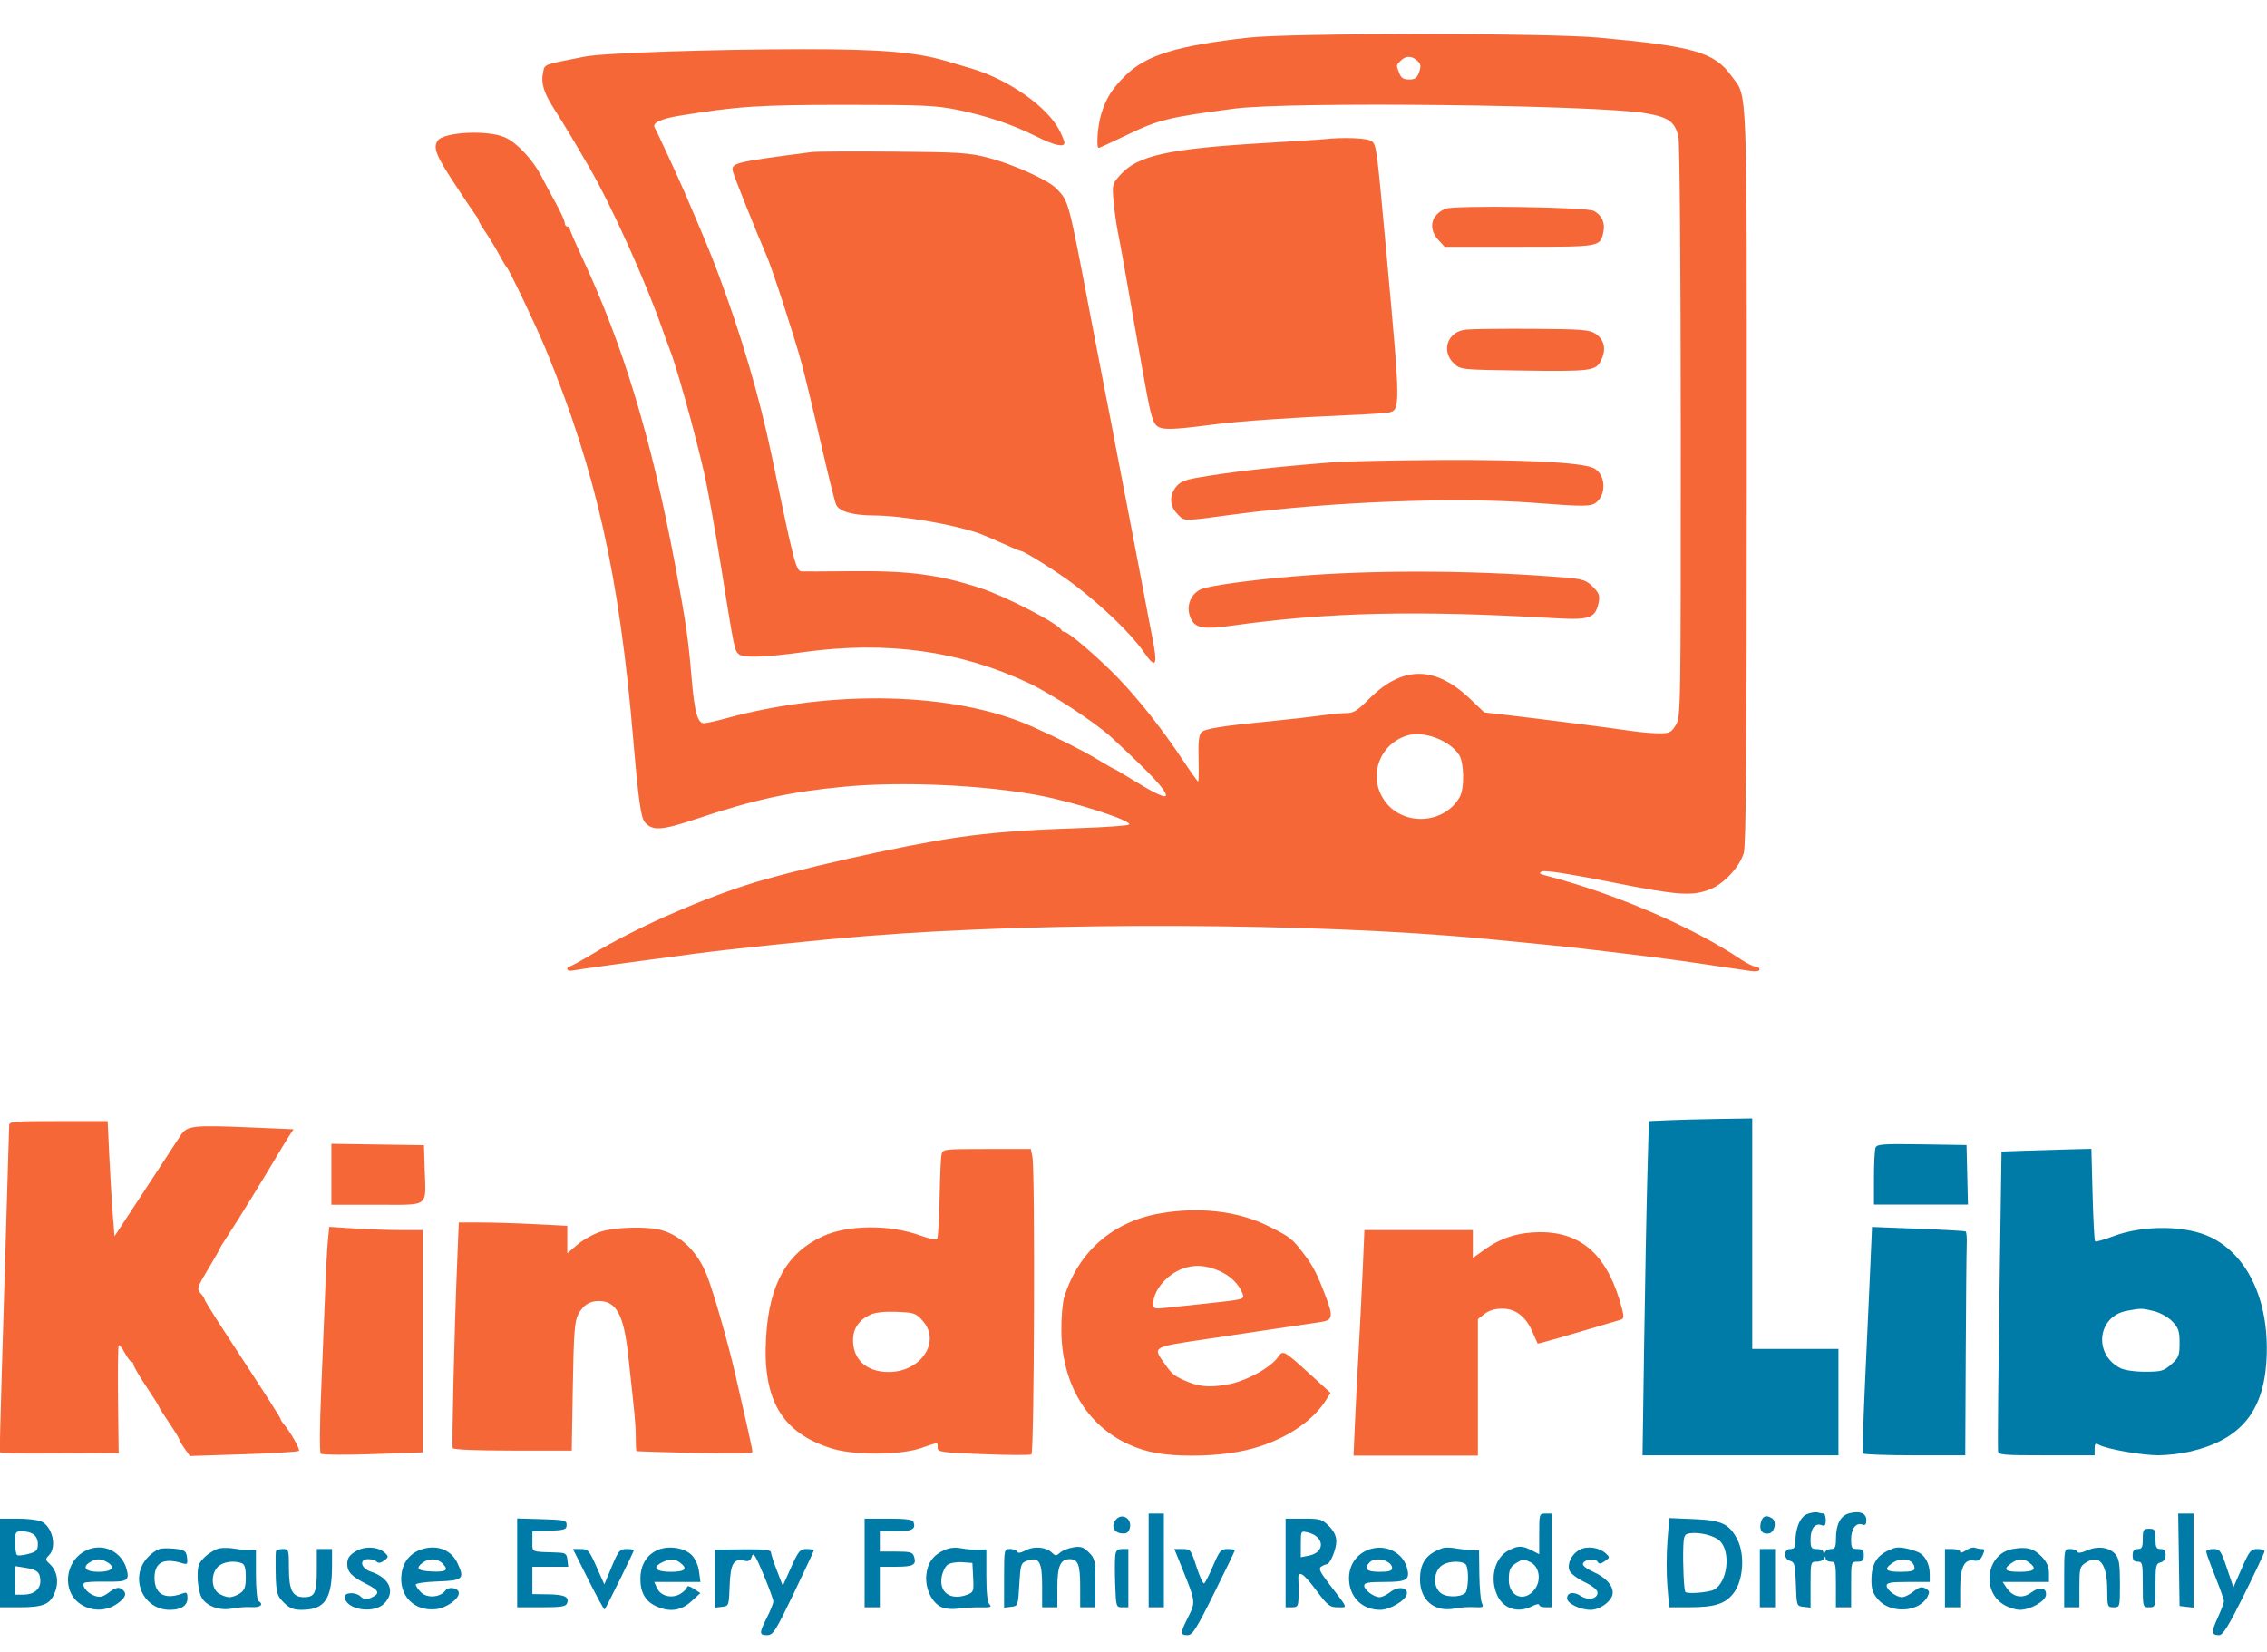<svg width="1202" height="876" viewBox="0 0 1202 876" fill="none" xmlns="http://www.w3.org/2000/svg">
<g clip-path="url(#clip0_280_1498)">
<path fill-rule="evenodd" clip-rule="evenodd" d="M883.846 594.072L874.26 594.533L873.433 624.361C872.978 640.768 872.222 680.635 871.753 712.953L870.898 771.715H922.841H974.784V743.509V715.304H951.925H929.066V654.191V593.078L911.249 593.345C901.449 593.492 889.118 593.82 883.846 594.072ZM994.438 608.603C993.982 609.789 993.61 617.056 993.61 624.752V638.745H1018.53H1043.45L1043.07 622.963L1042.69 607.181L1018.98 606.814C998.238 606.495 995.161 606.719 994.438 608.603ZM1073.48 610.194L1061.24 610.634L1060.35 671.364C1059.52 728.918 1059.17 764.141 1059.4 769.365C1059.49 771.518 1061.65 771.715 1085.05 771.715H1110.6V768.311C1110.6 765.468 1110.99 765.115 1112.98 766.178C1117.25 768.461 1135.84 771.715 1144.49 771.695C1149.15 771.684 1156.78 770.775 1161.46 769.674C1187.42 763.558 1199.76 749.135 1201.63 722.699C1203.81 691.784 1192.86 666.607 1172.78 656.375C1159.83 649.773 1136.87 649.4 1120.57 655.526C1115.6 657.397 1111.22 658.619 1110.84 658.243C1110.47 657.868 1109.87 646.679 1109.52 633.378L1108.89 609.196L1097.3 609.475C1090.93 609.628 1080.21 609.952 1073.48 610.194ZM991.628 672.553C991.103 684.616 989.889 711.409 988.929 732.093C987.969 752.777 987.455 770.153 987.786 770.708C988.118 771.263 1000.46 771.715 1015.2 771.715H1042.02L1042.27 718.997C1042.41 690.003 1042.65 663.403 1042.8 659.89C1042.95 656.375 1042.68 653.278 1042.21 653.008C1041.73 652.736 1030.37 652.089 1016.96 651.568L992.581 650.622L991.628 672.553ZM1127.48 695.142C1112.11 698.097 1109.88 718.061 1124.09 725.404C1126.42 726.606 1131.68 727.392 1137.4 727.392C1145.95 727.392 1147.28 727.016 1151.25 723.473C1155.21 719.944 1155.64 718.815 1155.64 712.145C1155.64 705.83 1155.08 704.145 1151.81 700.744C1149.64 698.479 1145.46 696.117 1142.14 695.283C1135.72 693.668 1135.17 693.663 1127.48 695.142ZM958.347 802.814C954.521 804.21 951.948 810.191 951.933 817.718C951.926 820.513 951.271 821.411 949.236 821.411C945.608 821.411 945.565 826.779 949.186 827.724C951.511 828.333 951.87 829.794 952.211 840.023C952.596 851.581 952.613 851.633 956.295 852.056L959.993 852.482V840.304C959.993 828.323 960.045 828.127 963.243 828.127C965.03 828.127 966.797 827.372 967.171 826.448C967.713 825.105 967.87 825.105 967.955 826.448C968.013 827.372 969.271 828.127 970.75 828.127C973.241 828.127 973.44 829.023 973.44 840.215V852.304H977.474H981.508V840.215C981.508 828.217 981.533 828.127 984.869 828.127C987.559 828.127 988.231 827.456 988.231 824.769C988.231 822.083 987.559 821.411 984.869 821.411C981.861 821.411 981.508 820.863 981.508 816.203C981.508 810.611 984.186 807.173 987.541 808.46C989.001 809.02 989.576 808.348 989.576 806.08C989.576 802.406 986.035 801.006 980.482 802.487C975.91 803.704 973.485 808.268 973.46 815.703C973.444 820.427 972.995 821.411 970.862 821.411C969.445 821.411 967.98 822.168 967.606 823.09C967.065 824.434 966.907 824.434 966.822 823.09C966.765 822.168 965.204 821.411 963.355 821.411C960.347 821.411 959.993 820.863 959.993 816.203C959.993 810.531 962.429 807.452 965.873 808.773C967.549 809.415 968.061 808.791 968.061 806.109C968.061 804.183 967.506 802.608 966.826 802.608C966.147 802.608 964.785 802.354 963.801 802.042C962.815 801.732 960.361 802.078 958.347 802.814ZM609.035 827.456V852.304H613.069H617.103V827.456V802.608H613.069H609.035V827.456ZM816.114 813.388V824.166L812.147 822.118C807.169 819.547 804.892 819.545 799.933 822.106C792.424 825.984 789.677 837.126 793.991 846.206C797.322 853.217 805.074 855.53 812.416 851.703C814.45 850.643 816.114 850.345 816.114 851.04C816.114 851.735 817.626 852.304 819.475 852.304H822.837V827.456V802.608H819.475C816.169 802.608 816.114 802.785 816.114 813.388ZM1155.28 827.12L1155.64 851.632L1159.34 852.056L1163.04 852.482V827.544V802.608H1158.97H1154.91L1155.28 827.12ZM591.608 805.901C589.034 808.998 590.482 812.633 594.476 813.095C597.134 813.404 598.276 812.786 598.946 810.68C600.594 805.49 594.984 801.837 591.608 805.901ZM933.627 807.407C932.618 811.423 934.439 813.807 938 813.13C941.001 812.557 942.165 806.752 939.604 805.13C936.44 803.127 934.518 803.859 933.627 807.407ZM-0.1 828.799V852.304H9.898C22.749 852.304 26.412 850.858 28.952 844.786C31.358 839.033 30.412 833.126 26.502 829.486C23.969 827.131 23.927 826.769 25.949 824.749C30.307 820.396 27.837 809.498 21.876 806.785C20.073 805.965 14.392 805.294 9.25 805.294H-0.1V828.799ZM274.213 828.75V852.304H287.029C297.426 852.304 299.998 851.906 300.654 850.199C301.973 846.767 299.391 845.54 290.589 845.416L282.281 845.299V838.057V830.813H291.782H301.285L300.858 827.12C300.478 823.812 299.873 823.409 295.055 823.254C281.281 822.814 282.281 823.268 282.281 817.444V812.132L291.357 811.736C299.405 811.384 300.434 811.033 300.434 808.652C300.434 806.175 299.409 805.936 287.323 805.581L274.213 805.197V828.75ZM458.432 828.799V852.304H462.466H466.5V841.559V830.813H475.161C484.274 830.813 486.042 829.81 484.649 825.429C483.916 823.124 482.605 822.755 475.15 822.755H466.5V817.382V812.009H475.129C483.693 812.009 485.75 810.881 484.311 806.973C483.877 805.792 479.941 805.294 471.062 805.294H458.432V828.799ZM681.647 828.799V852.304H685.008C688.043 852.304 688.385 851.749 688.519 846.595C688.601 843.456 688.565 839.584 688.44 837.994C687.987 832.261 690.769 833.762 697.631 842.95C703.963 851.429 705.059 852.304 709.344 852.304C714.693 852.304 715.148 853.506 704.6 839.725C699.789 833.441 699.013 831.709 700.566 830.727C701.623 830.059 702.927 829.503 703.463 829.49C705.255 829.453 708.54 821.594 708.54 817.346C708.54 814.494 707.278 811.885 704.61 809.22C701.006 805.62 699.887 805.294 691.163 805.294H681.647V828.799ZM884.093 817.355C883.562 824.153 883.55 834.797 884.068 841.009L885.01 852.304L895.271 852.296C909.286 852.286 914.777 850.54 919.258 844.673C924.338 838.019 925.282 824.425 921.214 816.463C916.903 808.022 912.946 806.16 897.988 805.536L885.061 804.996L884.093 817.355ZM1136.14 816.039C1136.14 820.516 1135.7 821.411 1133.46 821.411C1131.48 821.411 1130.77 822.307 1130.77 824.769C1130.77 827.231 1131.48 828.127 1133.46 828.127C1135.95 828.127 1136.14 829.023 1136.14 840.215C1136.14 852.214 1136.17 852.304 1139.51 852.304C1142.83 852.304 1142.87 852.177 1142.87 840.761C1142.87 830.349 1143.13 829.151 1145.56 828.517C1147.3 828.061 1148.25 826.685 1148.25 824.612C1148.25 822.307 1147.49 821.411 1145.56 821.411C1143.32 821.411 1142.87 820.516 1142.87 816.039C1142.87 811.204 1142.53 810.666 1139.51 810.666C1136.48 810.666 1136.14 811.204 1136.14 816.039ZM7.968 817.974C7.968 821.256 8.479 824.255 9.103 824.639C9.727 825.025 12.45 824.73 15.154 823.985C19.379 822.819 20.07 822.078 20.07 818.709C20.07 814.364 17.03 812.009 11.419 812.009C8.233 812.009 7.968 812.466 7.968 817.974ZM689.715 818.748V825.777L694.018 824.917C702.776 823.167 702.363 814.764 693.413 812.609C689.736 811.723 689.715 811.758 689.715 818.748ZM895.785 813.08C893.135 813.483 892.729 814.403 892.515 820.498C892.202 829.366 892.863 843.385 893.631 844.191C894.739 845.352 906.041 844.427 908.803 842.951C915.942 839.134 917.878 823.072 911.916 817.116C909.086 814.29 901.056 812.281 895.785 813.08ZM46.177 821.933C34.123 827.305 32.393 844.354 43.232 850.955C49.106 854.532 56.226 854.386 61.892 850.571C66.87 847.22 67.654 844.618 64.319 842.516C62.723 841.51 61.093 841.967 57.925 844.307C54.487 846.845 52.996 847.204 50.122 846.18C46.295 844.818 43.119 840.921 44.617 839.424C45.124 838.919 49.944 838.589 55.328 838.694C67.571 838.929 68.823 838.215 67.104 831.997C64.555 822.777 54.803 818.087 46.177 821.933ZM85.689 821.159C83.586 821.401 80.333 823.54 77.957 826.241C68.538 836.958 75.879 853.647 90.015 853.647C96.074 853.647 99.406 851.435 99.406 847.412C99.406 844.671 98.92 844.145 97.053 844.867C87.579 848.528 81.925 845.467 81.925 836.679C81.925 828.537 86.781 825.939 96.488 828.887C99.318 829.748 99.578 829.468 99.177 825.977C98.801 822.705 98.014 822.009 94.027 821.428C91.439 821.049 87.687 820.928 85.689 821.159ZM116.603 821.014C114.596 821.325 111.118 823.296 108.871 825.393C105.342 828.685 104.784 830.149 104.784 836.12C104.784 839.924 105.681 844.767 106.779 846.885C109.264 851.686 116.464 854.304 123.361 852.915C126.087 852.365 130.586 852.05 133.359 852.212C138.108 852.492 140.038 850.786 137.056 848.946C136.307 848.484 135.712 842.28 135.712 834.957V821.797L132.014 821.887C129.981 821.935 126.501 821.632 124.282 821.211C122.063 820.792 118.608 820.702 116.603 821.014ZM188.49 822.69C185.21 824.725 184.12 826.361 184.12 829.242C184.12 833.621 186.408 836.002 194.541 840.086C201.096 843.378 201.641 845.016 196.9 847.173C194.143 848.427 193.079 848.281 190.945 846.352C188.503 844.145 182.744 844.382 182.795 846.685C182.947 853.455 197.936 856.086 203.678 850.349C209.818 844.218 206.724 836.739 196.675 833.427C191.267 831.645 190.247 826.784 195.281 826.784C196.982 826.784 198.981 827.391 199.723 828.133C200.626 829.034 201.938 828.839 203.69 827.543C206.015 825.821 206.082 825.382 204.29 823.606C200.741 820.09 193.371 819.663 188.49 822.69ZM223.948 821.444C217.851 823.289 213.906 827.871 212.954 834.21C211.165 846.122 219.696 854.819 231.604 853.224C236.881 852.516 243.285 847.883 243.285 844.773C243.285 842.025 237.928 841.023 236.128 843.434C233.382 847.108 226.492 847.617 223.255 844.384C221.699 842.83 220.426 840.978 220.426 840.268C220.426 839.557 225.713 838.802 232.177 838.589C245.508 838.148 246.514 837.199 242.525 828.805C239.263 821.937 231.925 819.029 223.948 821.444ZM348.606 821.966C342.904 824.528 339.71 829.738 339.555 836.737C339.394 844.078 342.02 848.946 347.559 851.572C354.864 855.034 360.972 854.273 366.505 849.208L371.355 844.767L367.83 842.461C365.892 841.192 364.305 840.758 364.305 841.497C364.305 842.235 362.817 843.814 360.999 845.004C356.576 847.898 350.361 846.5 348.384 842.164L346.882 838.872H359.132H371.382L370.633 833.294C370.192 830.008 368.601 826.446 366.759 824.62C362.762 820.661 354.277 819.42 348.606 821.966ZM500.789 821.907C494.766 824.63 491.799 828.697 491.144 835.124C490.442 842.015 493.779 849.401 498.772 852.004C500.893 853.111 504.369 853.469 508.185 852.976C511.513 852.547 516.959 852.254 520.287 852.325C525.138 852.429 526.004 852.12 524.657 850.767C523.531 849.638 522.976 844.538 522.976 835.341V821.602L518.606 821.77C516.202 821.863 512.118 821.522 509.529 821.011C506.55 820.424 503.344 820.752 500.789 821.907ZM543.845 822.117C541.278 823.489 539.667 823.747 539.364 822.835C539.101 822.052 537.426 821.411 535.639 821.411C532.389 821.411 532.389 821.414 532.389 836.946V852.482L536.087 852.056C539.735 851.637 539.794 851.479 540.457 840.242C541.101 829.341 541.285 828.797 544.746 827.587C550.98 825.407 552.559 828.129 552.559 841.051V852.304H556.593H560.627V841.654C560.627 830.496 562.262 826.784 567.177 826.784C571.596 826.784 572.729 829.716 572.729 841.156V852.304H576.763H580.797V839.483C580.797 827.5 580.571 826.436 577.337 823.206C574.486 820.358 573.033 819.886 569.102 820.522C566.476 820.948 563.309 822.217 562.066 823.342C560.085 825.132 559.56 825.143 557.843 823.429C554.737 820.326 548.32 819.725 543.845 822.117ZM727.365 821.222C720.024 823.102 715.263 829.261 715.263 836.876C715.263 846.72 722.096 853.647 731.806 853.647C736.902 853.647 745.268 848.711 745.922 845.319C746.617 841.716 741.28 840.996 737.262 844.152C735.318 845.681 732.732 846.931 731.518 846.931C728.416 846.931 723.331 843.13 723.331 840.81C723.331 839.286 725.59 838.872 733.925 838.872C745.904 838.872 747.745 837.737 746.023 831.411C743.912 823.66 735.591 819.116 727.365 821.222ZM765.016 820.901C756.266 823.966 752.914 828.589 752.914 837.591C752.914 848.636 760.729 855.083 771.491 852.915C774.216 852.365 778.8 852.056 781.677 852.227C786.335 852.502 786.777 852.266 785.719 850.07C785.065 848.712 784.46 841.861 784.373 834.843L784.217 822.083L780.331 821.978C778.194 821.922 774.328 821.497 771.739 821.035C769.151 820.573 766.126 820.513 765.016 820.901ZM837.655 821.739C833.425 823.946 830.85 829.027 832.107 832.687C832.656 834.283 836.118 836.977 840.055 838.872C844.357 840.943 847.033 843.096 847.035 844.491C847.044 847.866 842.08 848.857 838.126 846.269C834.358 843.803 830.905 844.405 830.905 847.526C830.905 850.269 837.81 853.647 843.416 853.647C848.586 853.647 855.109 848.605 855.109 844.607C855.109 840.511 851.305 836.413 844.857 833.564C841.274 831.981 838.966 830.153 839.294 829.157C840.053 826.859 845.813 826.142 847.079 828.188C847.858 829.449 848.747 829.37 850.93 827.842C853.662 825.931 853.675 825.778 851.324 823.65C847.905 820.561 841.602 819.679 837.655 821.739ZM1004.37 820.916C995.527 823.947 992.265 828.584 992.265 838.113C992.265 842.876 993.08 845.114 996.006 848.386C1002.67 855.831 1017.58 854.888 1021.95 846.746C1023.13 844.534 1023.07 843.647 1021.65 842.751C1018.98 841.062 1017.93 841.27 1014.15 844.245C1012.27 845.722 1009.73 846.931 1008.52 846.931C1005.42 846.931 1000.33 843.13 1000.33 840.81C1000.33 839.274 1002.7 838.872 1011.76 838.872H1023.19V834.906C1023.19 829.126 1020.65 824.475 1016.63 822.892C1011.58 820.904 1006.7 820.117 1004.37 820.916ZM1042.34 822.141C1040.66 823.317 1039.33 823.622 1039.33 822.831C1039.33 822.051 1037.51 821.411 1035.29 821.411H1031.26V836.858V852.304H1035.29H1039.33V842.53C1039.33 831.184 1041.52 826.627 1046.53 827.535C1048.87 827.959 1050.05 827.257 1051.19 824.757C1052.42 822.062 1052.35 821.411 1050.84 821.411C1049.81 821.411 1048.15 821.101 1047.16 820.721C1046.17 820.341 1044 820.98 1042.34 822.141ZM1066.97 821.43C1053.35 823.962 1050.34 843.558 1062.44 850.926C1064.89 852.416 1068.72 853.639 1070.95 853.641C1076.42 853.648 1084.28 849.274 1084.78 845.944C1085.39 841.886 1081.43 841.168 1076.9 844.516C1072.26 847.945 1067.19 846.926 1063.86 841.894L1061.86 838.872H1074.13H1086.39V834.193C1086.39 830.933 1085.27 828.322 1082.69 825.591C1078.45 821.086 1074.47 820.036 1066.97 821.43ZM1106.58 822.15C1103.56 823.493 1101.73 823.731 1101.43 822.822C1101.17 822.045 1099.5 821.411 1097.71 821.411C1094.46 821.411 1094.46 821.42 1094.46 836.858V852.304H1098.49H1102.53V841.589C1102.53 831.7 1102.78 830.709 1105.82 828.718C1113.15 823.922 1117.27 829.129 1117.3 843.237C1117.32 852.007 1117.43 852.304 1120.68 852.304C1124.03 852.304 1124.04 852.249 1124.04 839.693C1124.04 829.656 1123.56 826.503 1121.69 824.251C1118.55 820.469 1112.32 819.602 1106.58 822.15ZM146.301 822.755C146.208 823.493 146.133 825.004 146.133 826.112C146.133 844.136 146.425 845.75 150.4 849.721C153.474 852.791 155.539 853.647 159.879 853.647C172.143 853.647 176.03 848.075 176.044 830.478L176.052 821.411H172.018H167.984V832.559C167.984 844.688 166.924 846.931 161.2 846.931C155.114 846.931 153.192 843.28 153.192 831.715C153.192 821.62 153.124 821.411 149.831 821.411C147.982 821.411 146.394 822.016 146.301 822.755ZM311.935 837.672C316.423 846.614 320.309 853.717 320.571 853.453C321.322 852.701 336.067 822.862 336.067 822.096C336.067 821.72 334.31 821.411 332.162 821.411C328.6 821.411 327.915 822.233 324.34 830.784L320.423 840.156L316.254 830.784C312.393 822.103 311.779 821.411 307.93 821.411H303.775L311.935 837.672ZM379.097 837.103V852.482L382.794 852.056C386.448 851.637 386.496 851.504 386.869 840.887C387.279 829.184 389.032 826.19 394.65 827.598C396.952 828.176 397.894 827.646 398.617 825.371C399.396 822.918 400.498 824.611 404.795 834.862C407.671 841.724 410.024 848.172 410.024 849.193C410.024 850.215 408.511 854.032 406.662 857.676C402.453 865.973 402.464 867.078 406.752 867.078C409.889 867.078 411.18 865.05 420.871 844.893C426.738 832.692 431.539 822.417 431.539 822.06C431.539 821.704 429.804 821.411 427.685 821.411C424.201 821.411 423.41 822.346 419.442 831.149L415.053 840.887L411.936 832.828C410.222 828.396 408.787 824.013 408.749 823.09C408.697 821.843 404.875 821.452 393.888 821.569L379.097 821.724V837.103ZM591.307 825.105C591.073 827.137 591.075 834.088 591.313 840.551C591.733 851.981 591.834 852.304 595.011 852.304H598.277V836.858V821.411H595.004C592.435 821.411 591.641 822.204 591.307 825.105ZM627.412 833.164C633.903 849.224 633.949 849.651 629.997 857.44C625.726 865.859 625.676 867.078 629.605 867.078C632.26 867.078 634.253 863.946 643.724 844.895C649.79 832.695 654.753 822.42 654.753 822.062C654.753 821.704 653.007 821.411 650.871 821.411C647.367 821.411 646.624 822.268 643.247 830.204C641.19 835.039 639.042 839.282 638.476 839.631C637.909 839.982 636.077 836.025 634.405 830.839C631.468 821.732 631.216 821.411 627.014 821.411H622.663L627.412 833.164ZM933.1 836.858V852.304H937.134H941.168V836.858V821.411H937.134H933.1V836.858ZM1169.76 822.773C1169.76 823.523 1171.88 829.383 1174.47 835.795C1177.06 842.207 1179.17 848.183 1179.17 849.073C1179.17 849.965 1177.69 853.886 1175.88 857.786C1172.35 865.41 1172.47 867.078 1176.58 867.078C1178.63 867.078 1181.56 862.337 1189.94 845.478C1195.85 833.596 1200.69 823.321 1200.69 822.644C1200.69 821.966 1198.98 821.411 1196.9 821.411C1193.47 821.411 1192.68 822.379 1188.64 831.559L1184.18 841.706L1180.74 831.559C1177.56 822.147 1177.04 821.411 1173.54 821.411C1171.46 821.411 1169.76 822.025 1169.76 822.773ZM47.972 828.235C43.177 831.024 45.232 833.5 52.342 833.5C59.563 833.5 61.572 830.905 56.465 828.174C53.243 826.452 51.01 826.468 47.972 828.235ZM224.124 828.654C220.087 831.715 221.502 833.03 229.166 833.339C236.817 833.647 238.115 832.557 234.449 828.894C231.889 826.338 227.319 826.232 224.124 828.654ZM351.195 828.423C345.538 831.148 347.563 833.5 355.565 833.5C363.295 833.5 364.929 831.93 360.607 828.654C357.796 826.522 355.269 826.46 351.195 828.423ZM726.29 828.396C722.854 831.828 724.527 833.5 731.399 833.5C736.407 833.5 738.123 832.997 738.123 831.532C738.123 827.554 729.438 825.252 726.29 828.396ZM804.684 828.389C800.846 830.562 800.022 832.194 799.998 837.657C799.959 846.807 808.43 849.895 813.798 842.687C817.399 837.851 816.134 830.523 811.321 828.333C807.314 826.509 808.013 826.503 804.684 828.389ZM1003.32 828.875C998.561 832.206 999.794 833.5 1007.73 833.5C1012.9 833.5 1015.12 832.975 1015.12 831.754C1015.12 826.922 1008.44 825.292 1003.32 828.875ZM1066.52 828.875C1061.76 832.206 1062.99 833.5 1070.93 833.5C1078.66 833.5 1080.29 831.93 1075.97 828.654C1072.84 826.282 1070.14 826.345 1066.52 828.875ZM115.542 830.813C111.774 834.577 111.934 842.107 115.842 844.84C117.485 845.99 120.073 846.931 121.593 846.931C123.112 846.931 125.701 845.99 127.344 844.84C129.732 843.17 130.333 841.443 130.333 836.253C130.333 831.57 129.74 829.531 128.206 828.942C123.984 827.324 118.177 828.181 115.542 830.813ZM502.439 829.751C501.128 830.71 499.698 833.69 499.263 836.375C497.925 844.609 504.226 848.879 512.871 845.596C516.175 844.34 516.363 843.793 515.984 836.53L515.58 828.799L510.202 828.404C507.243 828.186 503.75 828.792 502.439 829.751ZM763.671 830.813C759.703 834.777 760.053 842.231 764.338 845.036C768.07 847.479 776.446 846.734 777.415 843.873C778.897 839.506 778.572 830.366 776.898 829.306C773.602 827.219 766.454 828.034 763.671 830.813ZM7.968 838.029V845.588H12.579C17.857 845.588 21.424 842.695 21.395 838.441C21.363 833.831 19.736 832.35 13.643 831.376L7.968 830.47V838.029Z" fill="#007BA7"/>
<path fill-rule="evenodd" clip-rule="evenodd" d="M661.896 19.983C624.145 24.222 607.87 29.204 596.921 39.876C589.733 46.881 586.435 52.099 583.883 60.501C581.988 66.741 581.122 78.45 582.555 78.45C582.93 78.45 590.042 75.176 598.358 71.176C614.306 63.504 619.875 62.157 654.413 57.623C683.897 53.754 847.543 55.614 872.841 60.106C884.83 62.235 888.085 64.603 889.926 72.536C890.613 75.495 891.155 143.636 891.17 228.964C891.197 377.34 891.148 380.231 888.532 384.518C886.15 388.42 885.212 388.885 879.718 388.885C876.336 388.885 869.519 388.286 864.568 387.552C853.54 385.919 820.192 381.642 801.097 379.412L786.975 377.762L779.578 370.693C760.847 352.793 743.446 352.868 725.599 370.927C719.81 376.782 717.633 378.134 713.982 378.134C711.51 378.134 705.437 378.708 700.486 379.41C695.536 380.11 684.525 381.365 676.018 382.197C648.278 384.91 639.065 386.344 637.109 388.256C635.67 389.664 635.264 393.199 635.497 402.278C635.667 408.956 635.565 414.419 635.269 414.419C634.972 414.419 631.204 409.127 626.894 402.66C616.232 386.657 604.119 371.298 593.095 359.799C583.149 349.425 566.604 335.13 564.541 335.13C563.841 335.13 563.067 334.677 562.819 334.122C561.314 330.737 533.188 316.176 519.727 311.813C497.728 304.681 482.111 302.621 452.15 302.895C438.06 303.024 425.85 303.072 425.015 303.004C422.057 302.758 420.986 298.602 409.046 241.059C402.693 210.439 393.078 177.772 380.765 144.972C376.617 133.924 373.711 126.904 362.686 101.296C359.366 93.581 348.271 69.593 347.12 67.635C345.702 65.224 350.309 63.022 360.169 61.399C390.642 56.382 402.488 55.604 448.462 55.604C489.183 55.604 496.253 55.92 507.69 58.253C523.154 61.406 537.14 66.136 549.728 72.47C558.97 77.121 564.389 78.317 564.389 75.709C564.389 74.94 563.206 71.996 561.761 69.164C555.392 56.691 534.937 42.269 515.299 36.404C511.6 35.301 505.245 33.422 501.177 32.231C485.453 27.629 466.672 26.087 426.533 26.105C378.287 26.125 320.064 28.08 310.196 30.011C287.702 34.415 288.921 33.965 287.989 38.21C286.712 44.015 288.248 49.144 293.879 57.89C298.853 65.615 304.096 74.337 312.574 88.994C324.35 109.351 342.515 149.595 351.183 174.537C352.467 178.233 354.015 182.466 354.623 183.944C358.264 192.796 367.933 227.256 373.288 250.466C375.191 258.711 379.479 282.575 382.704 302.877C389.27 344.202 389.476 345.191 391.878 347.018C394.42 348.953 405.986 348.542 425.86 345.81C470.039 339.736 508.7 345.013 545.188 362.097C557.355 367.793 580.843 383.178 589.27 390.97C609.837 409.986 618.186 418.855 618.186 421.692C618.186 423.447 612.773 420.996 601.846 414.297C595.93 410.668 590.893 407.7 590.654 407.7C590.413 407.7 586.373 405.39 581.674 402.566C573.644 397.742 560.745 391.269 546.904 385.121C506.212 367.043 441.776 365.382 384.867 380.943C379.704 382.354 374.481 383.51 373.261 383.51C369.848 383.51 368.221 377.593 366.722 359.723C364.947 338.541 363.738 330.237 357.944 299.42C345.224 231.759 330.464 183.09 308.317 135.777C304.913 128.501 302.127 122.001 302.127 121.33C302.127 120.659 301.521 120.11 300.782 120.11C300.042 120.11 299.437 119.252 299.437 118.202C299.437 117.152 297.32 112.466 294.733 107.787C292.146 103.109 288.668 96.625 287.003 93.381C282.617 84.829 274.136 75.749 267.883 72.911C258.681 68.735 235.016 69.933 231.969 74.73C229.613 78.438 231.242 82.538 240.947 97.326C246.503 105.793 251.647 113.45 252.379 114.342C253.11 115.235 253.709 116.335 253.709 116.788C253.709 117.24 255.424 120.138 257.519 123.228C259.616 126.318 262.793 131.567 264.58 134.893C266.369 138.219 268.17 141.243 268.584 141.612C269.96 142.838 284.464 173.275 289.463 185.427C316.061 250.079 328.399 305.173 335.775 392.245C338.488 424.258 339.834 433.749 342.005 436.145C346.172 440.746 350.843 440.388 369.939 434.014C399.801 424.044 419.399 419.804 447.95 417.136C478.443 414.286 521.585 416.24 550.939 421.8C569.982 425.407 600.025 435.097 598.718 437.211C598.348 437.808 585.784 438.698 570.795 439.191C543.681 440.08 525.188 441.517 507.229 444.127C478.324 448.329 418.888 461.764 395.495 469.382C368.117 478.3 336.199 492.598 314.36 505.727C308.144 509.465 302.546 512.522 301.919 512.522C301.294 512.522 300.782 513.139 300.782 513.891C300.782 514.645 302.143 514.966 303.808 514.608C306.433 514.041 335.338 510.063 368.028 505.77C388.327 503.105 432.896 498.519 459.484 496.359C553.827 488.696 698.329 489.321 786.975 497.776C816.24 500.567 829.148 501.87 840.1 503.143C869.847 506.601 887.256 508.826 903.644 511.269C913.447 512.73 924.041 514.296 927.184 514.75C931.039 515.306 932.9 515.078 932.9 514.049C932.9 513.209 931.951 512.522 930.789 512.522C929.628 512.522 926.147 510.819 923.055 508.739C897.522 491.56 856.242 473.8 819.926 464.364C815.948 463.331 815.615 462.977 817.777 462.076C819.377 461.409 832.722 463.476 853.417 467.598C889.335 474.75 896.901 475.336 906.423 471.702C913.906 468.846 922.332 459.853 924.594 452.307C925.775 448.369 926.176 397.633 926.176 252.16C926.176 38.19 926.72 52.336 918.02 40.232C909.035 27.728 897.862 24.516 847.497 19.957C819.68 17.438 684.389 17.457 661.896 19.983ZM742.688 32.182C740.192 34.677 740.231 34.364 741.886 38.718C742.883 41.335 744.147 42.166 747.134 42.166C750.275 42.166 751.348 41.373 752.44 38.244C753.552 35.054 753.369 33.926 751.457 32.197C748.47 29.497 745.382 29.491 742.688 32.182ZM701.572 73.854C699.723 74.062 686.408 74.92 671.983 75.761C619.235 78.838 603.089 82.396 593.777 92.993C589.782 97.54 589.647 98.088 590.421 106.569C590.865 111.43 591.82 118.43 592.543 122.126C594.53 132.278 596.102 141.033 601.35 171.178C608.09 209.885 609.741 218.397 611.324 222.557C613.573 228.467 616.228 228.651 645.085 224.903C657.096 223.343 686.685 221.314 713.676 220.197C724.402 219.753 734.56 219.108 736.251 218.764C742.598 217.471 742.58 215.969 735.291 136.237C730.025 78.634 729.861 77.344 727.538 75.023C725.719 73.205 712.62 72.615 701.572 73.854ZM430.568 80.618C389.171 86.004 387.555 86.399 388.58 90.905C389.167 93.48 400.954 122.936 406.522 135.744C409.518 142.632 421.32 178.937 425.031 192.68C426.927 199.701 431.521 218.751 435.24 235.012C438.959 251.273 442.577 265.901 443.28 267.519C444.891 271.23 452.015 273.281 463.519 273.347C478.501 273.433 505.938 278.141 519.333 282.922C521.552 283.715 527.178 286.11 531.834 288.245C536.491 290.379 540.691 292.126 541.168 292.126C542.971 292.126 561.375 303.743 569.768 310.179C585.099 321.934 599.832 336.197 606.295 345.545C612.989 355.224 614.052 353.337 610.87 337.426C609.803 332.099 607.643 320.785 606.067 312.284C604.492 303.784 602.353 292.597 601.315 287.423C600.277 282.249 596.667 263.502 593.294 245.763C589.921 228.023 586.598 210.788 585.908 207.462C585.218 204.136 581.886 186.901 578.502 169.162C566.343 105.402 566.771 107.018 560.23 100.089C555.963 95.567 537.291 87.111 523.897 83.635C513.73 80.994 508.735 80.673 473.606 80.399C452.154 80.231 432.787 80.329 430.568 80.618ZM766.381 110.696C758.66 113.988 757.058 121.22 762.702 127.305L766.001 130.861H805.644C848.997 130.861 848.39 130.97 850.167 122.891C851.192 118.229 849.297 114.09 845.113 111.848C841.261 109.784 770.934 108.756 766.381 110.696ZM777.247 174.778C767.486 175.779 763.861 186.13 770.942 192.782C774.378 196.01 774.696 196.043 806.119 196.485C844.214 197.022 846.206 196.756 849.079 190.734C851.789 185.058 850.613 180.023 845.854 176.906C842.697 174.84 838.455 174.516 812.588 174.365C796.282 174.271 780.378 174.457 777.247 174.778ZM706.279 245.192C674.283 247.733 653.453 250.107 634.636 253.356C628.277 254.453 625.548 255.644 623.54 258.196C619.83 262.909 620.15 268.432 624.377 272.656C628.264 276.54 626.272 276.532 654.499 272.772C704.872 266.061 772.26 263.466 813.418 266.653C839.975 268.709 843.64 268.676 846.44 266.355C852.241 261.544 851.026 250.544 844.413 247.999C837.138 245.198 808.746 243.751 764.712 243.935C739.971 244.038 713.676 244.604 706.279 245.192ZM695.52 304.907C668.983 306.728 640.56 310.451 636.343 312.659C630.588 315.672 628.555 322.661 631.717 328.564C634.158 333.121 638.571 333.804 652.745 331.816C704.271 324.59 750.804 323.522 825.306 327.856C842.832 328.876 846.053 327.656 847.65 319.394C848.344 315.805 847.82 314.416 844.533 311.131C841.102 307.703 839.266 307.072 830.59 306.338C786.87 302.638 736.392 302.103 695.52 304.907ZM745.839 390.1C731.198 394.824 725.303 411.758 733.924 424.33C743.508 438.306 765.644 437.354 773.996 422.607C776.561 418.077 776.335 404.404 773.628 400.275C768.451 392.381 754.549 387.29 745.839 390.1ZM4.853 596.85C4.799 599.745 2.685 670.527 0.952 727.504C0.244 750.766 -0.217 769.909 -0.073 770.045C0.661 770.734 6.65 770.851 33.568 770.705L62.91 770.546L62.59 742.329C62.415 726.81 62.579 713.805 62.956 713.427C63.332 713.051 64.783 714.864 66.181 717.455C67.577 720.046 69.187 722.167 69.758 722.167C70.33 722.167 70.798 722.837 70.798 723.656C70.798 724.475 73.824 729.665 77.523 735.191C81.221 740.717 84.247 745.523 84.247 745.871C84.247 746.219 86.668 750.065 89.627 754.42C92.586 758.774 95.007 762.729 95.007 763.21C95.007 763.691 96.288 765.883 97.855 768.08L100.704 772.078L129.125 771.152C144.757 770.644 157.971 769.843 158.492 769.374C159.319 768.628 154.053 759.409 150.173 754.812C149.42 753.92 148.804 752.881 148.804 752.506C148.804 751.866 142.664 742.299 118.332 705.02C112.9 696.697 108.456 689.489 108.456 688.998C108.456 688.509 107.48 687.032 106.288 685.715C104.271 683.488 104.553 682.6 110.323 673.009C113.734 667.336 116.526 662.437 116.526 662.12C116.526 661.804 118.826 658.1 121.636 653.891C125.929 647.463 140.308 624.061 149.135 609.141C150.426 606.959 152.419 603.744 153.565 601.997L155.647 598.822L133.733 597.886C102.179 596.54 99.083 596.884 95.724 602.124C94.22 604.469 85.727 617.457 76.85 630.985L60.711 655.582L59.764 643.519C59.244 636.883 58.425 623.14 57.946 612.977L57.073 594.498H30.985C7.052 594.498 4.892 594.693 4.853 596.85ZM175.703 622.689V638.846H199.886C228.186 638.846 225.823 640.604 225.187 620.032L224.793 607.265L200.248 606.898L175.703 606.533V622.689ZM499.208 612.305C498.837 613.967 498.371 624.502 498.174 635.714C497.976 646.927 497.375 656.537 496.838 657.072C496.301 657.607 492.332 656.759 488.019 655.186C471.742 649.256 449.694 649.415 436.27 655.56C417.311 664.239 407.939 680.802 406.215 708.675C404.138 742.237 414.42 759.782 441.039 768.092C452.845 771.777 477.335 771.663 488.369 767.869C497.845 764.612 497.142 764.628 497.142 767.662C497.142 769.96 499.018 770.228 521.34 771.108C534.649 771.632 546.149 771.686 546.894 771.225C548.388 770.303 548.876 620.809 547.409 613.481L546.568 609.281H523.226C500.116 609.281 499.876 609.311 499.208 612.305ZM614.314 643.573C589.723 648.021 571.6 664.071 564.264 687.898C563.353 690.854 562.675 699.018 562.756 706.04C563.075 733.706 576.157 755.71 598.313 765.845C607.907 770.234 617.204 771.893 632.154 771.879C645.679 771.868 658.039 770.198 667.688 767.078C683.698 761.898 696.672 752.808 703.272 742.146L705.463 738.608L694.601 728.707C680.693 716.03 680.312 715.822 677.742 719.49C673.574 725.436 660.359 732.594 650.474 734.26C640.61 735.923 635.315 735.357 627.601 731.818C622.238 729.359 621.265 728.506 617.133 722.632C611.182 714.171 610.891 714.333 639.705 710.073C649.691 708.596 666.032 706.154 676.018 704.646C686.004 703.139 696.748 701.543 699.891 701.101C706.619 700.157 707.046 698.387 703.074 687.879C698.415 675.558 696.335 671.493 691.309 664.891C685.092 656.728 684.226 656.048 672.656 650.249C656.433 642.119 635.556 639.729 614.314 643.573ZM242.281 672.342C240.913 706.037 239.497 766.278 240.035 767.873C240.313 768.698 252.363 769.202 271.816 769.202H303.149L303.726 735.269C304.213 706.676 304.663 700.655 306.59 697.009C309.213 692.05 312.526 689.914 317.593 689.914C326.641 689.914 330.653 697.119 332.931 717.463C336.584 750.082 337.088 755.489 337.091 762.147C337.094 766.028 337.247 769.319 337.431 769.463C337.615 769.607 351.537 770.06 368.366 770.471C388.724 770.968 398.964 770.76 398.963 769.85C398.963 769.097 397.438 761.84 395.577 753.723C393.714 745.606 391.013 733.825 389.573 727.542C386.018 712.023 378.399 685.475 374.937 676.542C370.125 664.126 361.227 655.228 350.703 652.307C343.185 650.219 326.139 650.67 318.426 653.16C314.645 654.379 309.128 657.45 306.167 659.984L300.782 664.59V657.3V650.013L283.634 649.138C274.203 648.658 261.259 648.262 254.872 648.259L243.259 648.253L242.281 672.342ZM173.863 657.802C173.458 661.789 172.787 674.425 172.373 685.882C171.957 697.338 171.008 720.878 170.263 738.19C169.491 756.099 169.413 770.174 170.08 770.84C170.732 771.492 182.99 771.596 197.687 771.073L224.12 770.134V711.209V652.285L212.352 652.278C205.88 652.274 194.738 651.885 187.592 651.411L174.6 650.551L173.863 657.802ZM722.559 672.779C722.078 684.052 721.115 703.252 720.421 715.447C719.726 727.643 718.822 745.331 718.413 754.756L717.668 771.89H750.64H783.613V735.703V699.516L787.157 696.731C789.49 694.897 792.67 693.945 796.468 693.945C803.608 693.945 808.965 698.057 812.55 706.291C813.94 709.479 815.168 712.249 815.281 712.445C815.449 712.738 826.882 709.463 859.143 699.88C861.018 699.323 861.167 698.422 860.082 694.23C852.773 666.022 838.937 653.176 816.089 653.391C805.094 653.495 795.837 656.427 787.311 662.507L780.923 667.064V659.674V652.285H752.179H723.435L722.559 672.779ZM626.768 672.854C618.416 676.047 611.461 684.451 611.461 691.346C611.461 694.089 611.902 694.207 619.195 693.413C623.449 692.949 632.98 691.927 640.377 691.139C659.354 689.119 659.941 688.963 658.913 686.204C656.952 680.935 652.412 676.487 646.325 673.87C639.131 670.778 633.029 670.461 626.768 672.854ZM461.501 697.136C455.343 700.007 452.311 704.489 452.311 710.726C452.311 721.087 459.558 727.543 471.185 727.539C488.358 727.534 499.067 711.403 489.212 700.382C485.574 696.314 484.665 696.001 475.427 695.641C469.015 695.39 464.117 695.915 461.501 697.136Z" fill="#F66737"/>
</g>
<defs>
<clipPath id="clip0_280_1498">
<rect width="1202" height="876" fill="white"/>
</clipPath>
</defs>
</svg>
